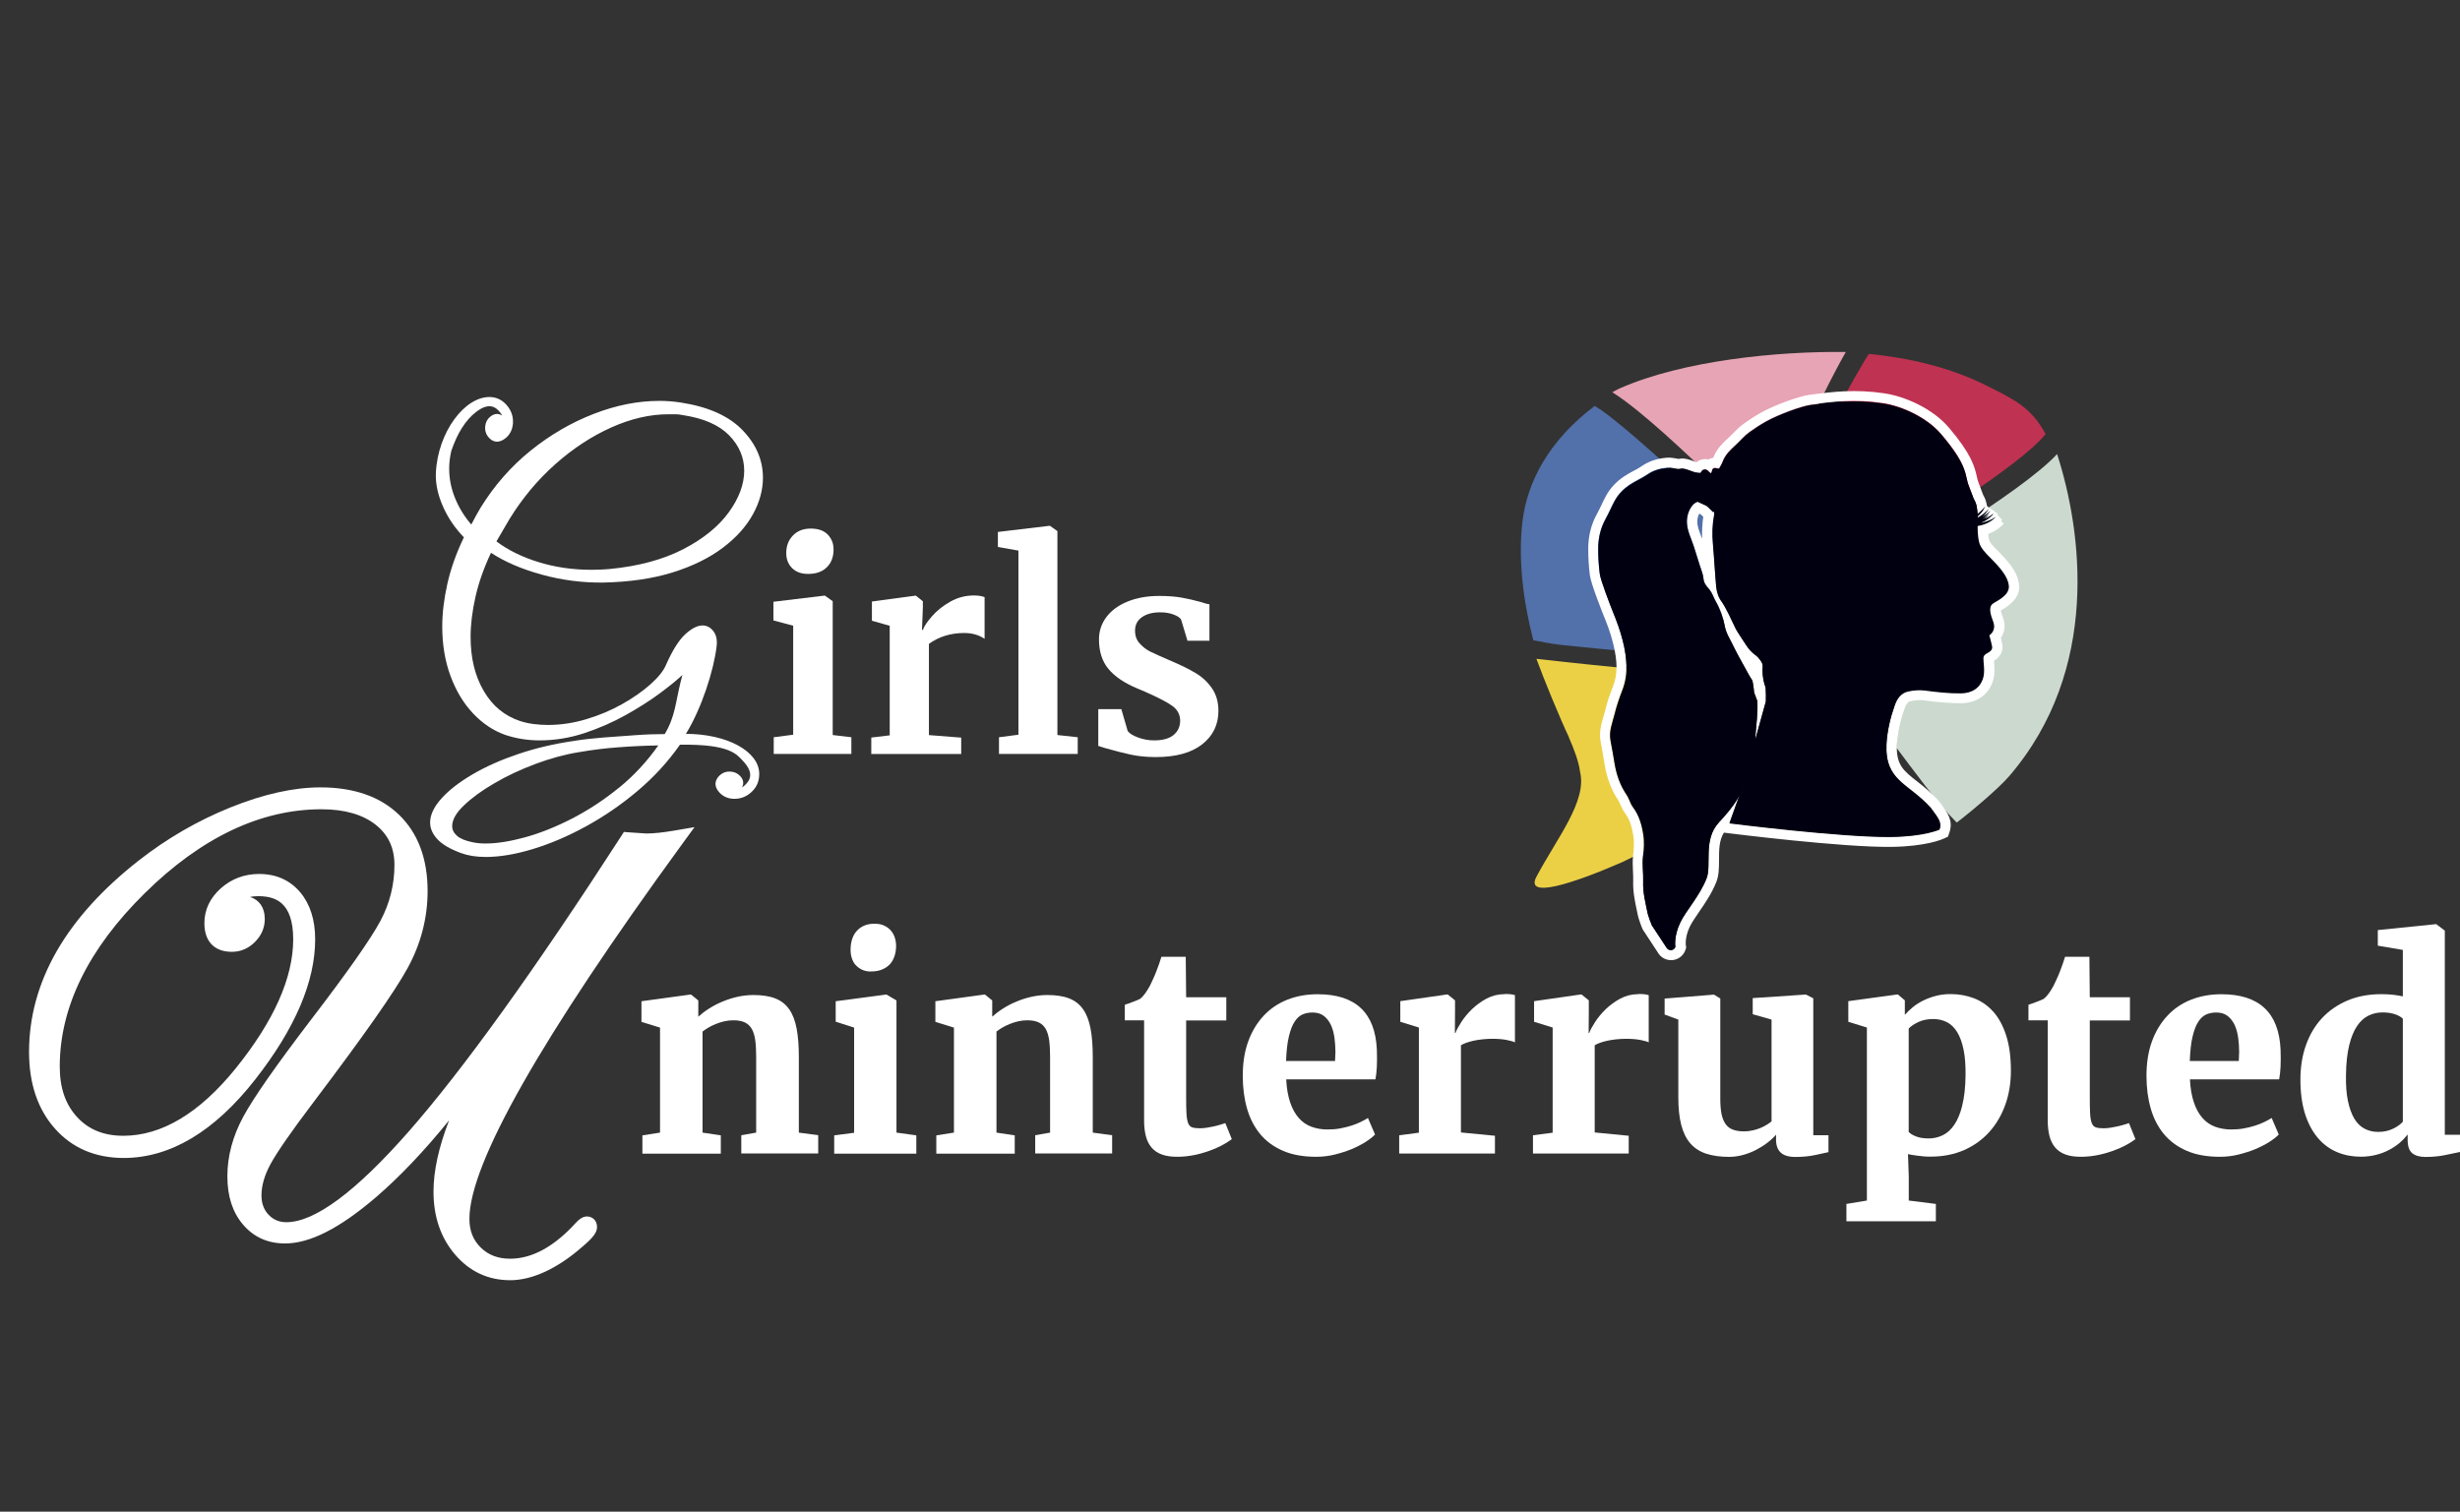 <svg xmlns="http://www.w3.org/2000/svg" id="NEW" viewBox="0 0 312.44 192.05"><rect x="0" y="0" width="312.44" height="192.05" fill="#333333" stroke="none"/><defs><style>.cls-1{fill:#5270a9;}.cls-2{fill:#fff;}.cls-3{fill:#001;}.cls-4{fill:#e6a4b4;}.cls-5{fill:#cbd9cf;}.cls-6{fill:#ebd045;}.cls-7{fill:#c03252;}</style></defs><path class="cls-4" d="m204.77,49.83c3.64,2.26,9.75,8.1,12.89,11.12,1.96-2.59,9.65-4.61,11.33-4.83.7-2.5,4.13-9.11,5.44-11.4-8.63-.12-20.68,1.08-28.71,4.62-.34.15-.63.33-.95.49Z"></path><path class="cls-1" d="m237.63,95.1c-1.86-.03-3.38,1.48-3.35,3.33.03,1.75-3.1,2.76-2.68,3.93.29,1.31-8.17,1.29-6.84,2.35,5.38,1.12,16.27,2.35,21.5.65.03,0,.06-.02.09-.03-3.02-3.16-5.8-6.61-8.27-10.23-.15,0-.3,0-.45,0Z"></path><path class="cls-6" d="m222.8,89.57c-.06-.42.79-.91.78-1.34-2.29-.02-1.82-2.47-4.14-2.37-3.35.15-23.48-2.04-24.3-2.16.84,2.35,3.07,7.76,4.13,9.96,0,0,0,.02-.01.02.7,1.58,1.27,3.16,1.42,4.38.91,3.72-2.92,8.39-5.54,13.32-1.52,2.87,4.65.88,10.93-1.87,2.02-1,4.21-1.97,6.16-3.19,1.25-.78,1.53-.96,3.01-2.01.32-.23,8.33,1.96,2.27-2.81-1.84-1.45,5.38-11.28,5.28-11.94Z"></path><path class="cls-1" d="m214.9,83.63c-.2-1.21,3.38-4.19,4.27-5.12.44-.46,6.46-2.89,6.6-3.02-1.24.16-.6-3-.42-3.47.05-.14-18.98-18.44-22.82-20.44-5.74,4.32-8.58,9.57-9.18,14.78-.53,4.64.06,9.82,1.39,14.98,1.15.23,2.25.43,3.27.56,2.05.24,11.68,1.13,16.89,1.73Z"></path><path class="cls-7" d="m229.96,67.99c.29.24,2.88-4.29,3.19-4.08,2.76,1.82.27-2.66-1.12.34-.6,1.29.11-1.71.84-.39.6,1.09,4.88,7.28,4.92,7.25,5.29-3.86,18.58-11.71,22.02-15.97-1.83-3.37-3.97-4.37-7.34-6.07-4.78-2.41-9.87-3.58-15.1-4.11-1.27,1.75-8.6,15.38-9.43,17.51,3.06-.16-.51,3.46,2.01,5.53Z"></path><path class="cls-5" d="m261.26,57.69c-4.54,4.96-21.57,14.84-21.54,14.91.63,1.34,1.31,22.38,1.12,22.36,2.01,2.65,5.12,6.99,7.68,9.54,1.66-1.25,5.25-4.26,6.64-5.87,11.7-13.58,9.24-31.25,6.11-40.94Z"></path><path class="cls-2" d="m101.46,134.3c0-1.41-.09-2.62-.28-3.62s-.5-1.82-.94-2.45-1.03-1.1-1.78-1.39c-.74-.29-1.67-.43-2.78-.43-.68,0-1.36.08-2.03.23s-1.31.36-1.92.62c-.61.25-1.17.55-1.69.88s-.97.68-1.35,1.02v-2.06l-.92-.75h-.09l-6.21.85v2.62l2.36.73v13.34l-2.24.35v2.32h9.96v-2.32l-2.32-.35v-12.84c.21-.16.45-.33.74-.5s.6-.32.94-.46.7-.25,1.08-.34.77-.13,1.16-.13c.59,0,1.07.09,1.45.27.37.18.67.45.88.82s.36.85.44,1.43.12,1.28.12,2.07v9.68l-1.89.33v2.32h9.77v-2.32l-2.46-.33v-9.61Z"></path><path class="cls-2" d="m108.68,122.59c.21.25.48.45.8.6s.68.23,1.08.23h.02c.56,0,1.04-.08,1.45-.25.41-.17.74-.4,1.01-.69.26-.29.45-.64.58-1.04s.19-.83.19-1.29c0-.37-.06-.72-.17-1.06s-.28-.63-.51-.89-.52-.47-.86-.62c-.34-.16-.75-.23-1.22-.23h-.02c-.5,0-.93.09-1.31.26s-.69.41-.95.71-.44.65-.56,1.05c-.12.4-.18.82-.18,1.28,0,.38.05.74.16,1.08s.27.64.49.88Z"></path><polygon class="cls-2" points="113.86 127.1 112.59 126.35 112.51 126.35 106.14 127.2 106.14 129.8 108.48 130.55 108.48 143.91 105.95 144.24 105.95 146.56 116.38 146.56 116.38 144.24 113.86 143.89 113.86 127.1"></polygon><path class="cls-2" d="m138.79,134.3c0-1.41-.09-2.62-.28-3.62s-.5-1.82-.94-2.45-1.03-1.1-1.78-1.39c-.74-.29-1.67-.43-2.78-.43-.68,0-1.36.08-2.03.23s-1.31.36-1.92.62c-.61.25-1.17.55-1.69.88s-.97.68-1.35,1.02v-2.06l-.92-.75h-.09l-6.21.85v2.62l2.36.73v13.34l-2.24.35v2.32h9.96v-2.32l-2.32-.35v-12.84c.21-.16.45-.33.74-.5s.6-.32.94-.46.7-.25,1.08-.34.77-.13,1.16-.13c.59,0,1.07.09,1.45.27.37.18.67.45.88.82s.36.85.44,1.43.12,1.28.12,2.07v9.68l-1.89.33v2.32h9.77v-2.32l-2.46-.33v-9.61Z"></path><path class="cls-2" d="m155.59,142.69c-.16.06-.37.12-.62.2s-.52.14-.81.21c-.3.06-.6.12-.9.17-.31.05-.6.07-.88.07h-.02c-.4,0-.72-.04-.95-.12s-.4-.26-.51-.54c-.11-.28-.18-.69-.21-1.23-.03-.54-.04-1.28-.04-2.2v-9.61h5.1v-2.95h-5.1l-.05-5.14h-3.09c-.08.27-.18.56-.29.89s-.24.66-.37,1c-.13.34-.27.66-.41.96s-.27.58-.38.81c-.43.8-.84,1.35-1.23,1.67-.05.03-.16.09-.33.16s-.37.15-.58.23-.42.16-.62.23-.35.12-.44.15v1.98h2.45v12.77c0,.74.08,1.39.23,1.96s.39,1.04.72,1.43c.33.39.76.68,1.3.88.54.2,1.19.29,1.95.29h.03c.68,0,1.36-.07,2.04-.2.68-.13,1.32-.31,1.92-.52.61-.21,1.16-.45,1.67-.72.5-.27.93-.53,1.28-.8l-.82-2.03h-.02Z"></path><path class="cls-2" d="m167.35,126.31c-1.42,0-2.72.24-3.89.71s-2.17,1.16-3,2.06-1.48,1.98-1.94,3.26-.68,2.73-.68,4.35c0,1.49.18,2.87.54,4.13s.92,2.34,1.67,3.25,1.72,1.62,2.9,2.13c1.17.51,2.58.76,4.21.76.8,0,1.58-.09,2.35-.28.77-.19,1.49-.42,2.15-.69.66-.28,1.25-.58,1.77-.91.51-.33.92-.64,1.21-.95l-.9-2.1c-.25.16-.56.33-.91.5s-.74.33-1.18.47c-.43.14-.9.25-1.41.35s-1.06.14-1.65.14c-.74,0-1.42-.12-2.04-.35s-1.15-.6-1.6-1.11-.82-1.17-1.09-1.98-.45-1.79-.5-2.93h11.33c.09-.44.15-.98.18-1.62.03-.64.03-1.36,0-2.16-.21-4.68-2.71-7.03-7.51-7.03Zm2.24,7.58c0,.1,0,.21,0,.33,0,.12-.01.23-.02.33s0,.19,0,.24h-6.23c.05-1.27.16-2.31.36-3.12.19-.8.43-1.43.73-1.88.29-.45.64-.76,1.02-.92s.81-.24,1.26-.24c.59,0,1.07.15,1.45.45s.67.69.89,1.16c.21.47.36,1.01.44,1.62s.12,1.21.12,1.8v.23Z"></path><path class="cls-2" d="m191.09,126.3c-.82,0-1.58.19-2.28.56-.7.38-1.32.83-1.86,1.35-.54.53-.99,1.07-1.35,1.63-.36.56-.62,1.03-.75,1.4h-.07l.02-2.71v-1.44l-.92-.75h-.1l-5.93.85v2.62l2.36.73v13.36l-2.5.33v2.32h12.16v-2.26l-4.32-.42v-11.07c.15-.1.36-.21.64-.31s.59-.19.95-.27.73-.14,1.14-.18.81-.07,1.21-.07c.74,0,1.38.05,1.92.16.54.11.87.21,1,.3v-6c-.13-.05-.29-.08-.48-.11-.19-.03-.46-.04-.82-.04Z"></path><path class="cls-2" d="m208.08,126.3c-.82,0-1.58.19-2.28.56-.7.38-1.32.83-1.86,1.35-.54.53-.99,1.07-1.35,1.63-.36.56-.62,1.03-.75,1.4h-.07l.02-2.71v-1.44l-.92-.75h-.1l-5.93.85v2.62l2.36.73v13.36l-2.5.33v2.32h12.16v-2.26l-4.32-.42v-11.07c.15-.1.36-.21.64-.31s.59-.19.95-.27.73-.14,1.14-.18.81-.07,1.21-.07c.74,0,1.38.05,1.92.16.54.11.87.21,1,.3v-6c-.13-.05-.29-.08-.48-.11-.19-.03-.46-.04-.82-.04Z"></path><path class="cls-2" d="m230.32,126.84l-.95-.49h-.03l-6.73.45v2.05l2.39.68v12.93c-.14.12-.32.25-.54.39s-.48.28-.77.41c-.3.13-.63.24-1,.33s-.77.14-1.21.14c-.57,0-1.04-.08-1.42-.23s-.69-.39-.92-.73-.4-.77-.5-1.29-.15-1.17-.15-1.93v-12.7l-.8-.49h-.02l-6.25.5v2.03l1.74.64v9.89c0,1.36.12,2.53.37,3.49s.63,1.74,1.15,2.34,1.19,1.04,2,1.31c.82.27,1.79.41,2.92.41.59,0,1.18-.08,1.77-.24s1.15-.38,1.67-.65,1-.57,1.44-.91.8-.68,1.09-1.02v.62c0,.73.2,1.28.59,1.65s1.01.56,1.86.56c.91,0,1.74-.08,2.46-.23.73-.15,1.31-.28,1.75-.38v-2.15h-1.93v-17.37Z"></path><path class="cls-2" d="m253.17,128.54c-.69-.78-1.51-1.35-2.44-1.71-.93-.36-1.93-.54-2.99-.54-.67,0-1.3.08-1.87.23s-1.11.35-1.6.59-.93.52-1.32.84-.73.65-1.02.98v-1.84l-.88-.75h-.09l-6.21.85v2.62l2.36.73v21.98l-2.6.43v2.2h11.36v-2.2l-3.44-.43v-3.02l-.1-2.88c.13.03.29.07.5.1s.44.07.7.1c.26.03.53.06.81.09s.57.03.86.03c1.58,0,3.01-.28,4.27-.84,1.26-.56,2.33-1.33,3.21-2.32.88-.98,1.55-2.14,2.02-3.46.47-1.32.7-2.76.7-4.29,0-1.75-.2-3.24-.6-4.48-.4-1.24-.95-2.25-1.64-3.03Zm-3.94,11.88c-.25,1.02-.59,1.84-1.01,2.46s-.91,1.07-1.47,1.34c-.56.27-1.15.41-1.78.41s-1.16-.08-1.6-.25-.76-.36-.95-.58v-13.13c.29-.31.71-.59,1.25-.84s1.16-.37,1.86-.37c.64,0,1.21.13,1.73.39s.95.68,1.31,1.26.63,1.32.82,2.24c.19.91.27,2.02.25,3.33-.02,1.48-.16,2.73-.42,3.75Z"></path><path class="cls-2" d="m270.36,142.69c-.16.06-.37.12-.62.2s-.52.14-.81.21c-.3.06-.6.12-.9.17-.31.05-.6.07-.88.07h-.02c-.4,0-.72-.04-.95-.12s-.4-.26-.51-.54c-.11-.28-.18-.69-.21-1.23-.03-.54-.04-1.28-.04-2.2v-9.61h5.1v-2.95h-5.1l-.05-5.14h-3.09c-.08.27-.18.56-.29.89s-.24.66-.37,1c-.13.34-.27.66-.41.96s-.27.58-.38.81c-.43.8-.84,1.35-1.23,1.67-.05.03-.16.09-.33.16s-.37.15-.58.23-.42.16-.62.23-.35.12-.44.15v1.98h2.45v12.77c0,.74.08,1.39.23,1.96s.39,1.04.72,1.43c.33.39.76.68,1.3.88.54.2,1.19.29,1.95.29h.03c.68,0,1.36-.07,2.04-.2.68-.13,1.32-.31,1.92-.52.61-.21,1.16-.45,1.67-.72.5-.27.93-.53,1.28-.8l-.82-2.03h-.02Z"></path><path class="cls-2" d="m282.13,126.31c-1.42,0-2.72.24-3.89.71s-2.17,1.16-3,2.06-1.48,1.98-1.94,3.26-.68,2.73-.68,4.35c0,1.49.18,2.87.54,4.13s.92,2.34,1.67,3.25c.76.91,1.72,1.62,2.9,2.13,1.17.51,2.58.76,4.21.76.8,0,1.58-.09,2.35-.28.77-.19,1.49-.42,2.15-.69.66-.28,1.25-.58,1.77-.91.51-.33.92-.64,1.21-.95l-.9-2.1c-.25.16-.56.33-.91.5s-.74.33-1.18.47c-.43.14-.9.25-1.41.35s-1.06.14-1.65.14c-.74,0-1.42-.12-2.04-.35s-1.15-.6-1.6-1.11-.82-1.17-1.09-1.98-.45-1.79-.5-2.93h11.33c.09-.44.15-.98.18-1.62.03-.64.03-1.36,0-2.16-.21-4.68-2.71-7.03-7.51-7.03Zm2.24,7.58c0,.1,0,.21,0,.33,0,.12-.01.23-.02.33s0,.19,0,.24h-6.23c.05-1.27.16-2.31.36-3.12.19-.8.43-1.43.73-1.88.29-.45.64-.76,1.02-.92s.81-.24,1.26-.24c.59,0,1.07.15,1.45.45s.67.69.89,1.16c.21.47.36,1.01.44,1.62s.12,1.21.12,1.8v.23Z"></path><path class="cls-2" d="m310.51,144.15v-25.92l-1.08-.82h-.09l-7.34.75v1.98l3.18.54v5.9c-.42-.09-.85-.16-1.31-.21s-.93-.07-1.41-.07c-1.61,0-3.05.27-4.32.81-1.27.54-2.35,1.29-3.24,2.25-.89.96-1.56,2.1-2.03,3.43-.47,1.32-.7,2.78-.7,4.36,0,1.68.2,3.13.59,4.36s.94,2.25,1.63,3.06,1.51,1.41,2.44,1.8,1.94.58,3.01.58c.68,0,1.32-.08,1.92-.23s1.15-.36,1.65-.62c.5-.26.95-.56,1.35-.9.4-.34.74-.7,1.03-1.07v.68c0,.82.2,1.39.59,1.7s.94.47,1.65.47c.88,0,1.69-.07,2.43-.22s1.4-.28,1.98-.41v-2.19h-1.93Zm-5.33-1.65c-.29.34-.71.64-1.26.9-.55.27-1.18.4-1.88.4-.64,0-1.21-.14-1.73-.41-.52-.27-.95-.7-1.3-1.29s-.62-1.35-.81-2.26-.27-2.03-.24-3.32c.02-1.48.16-2.73.41-3.74.25-1.01.58-1.82,1-2.44s.9-1.05,1.46-1.32,1.15-.4,1.77-.4,1.16.08,1.61.24.77.35.97.56v13.08Z"></path><path class="cls-2" d="m74.56,154.54c-.56,0-1,.37-1.36.74-2.77,3.07-5.6,4.63-8.4,4.63-1.54,0-2.77-.46-3.74-1.42-.97-.95-1.44-2.14-1.44-3.64,0-7,9.11-23.05,27.08-47.7l1.51-2.07-2.52.43c-1.45.25-2.66.38-3.6.38-.17,0-.92-.05-2.24-.15l-.61-.05-.33.52c-11.03,17.07-20.12,29.7-27,37.54-6.71,7.64-11.93,11.52-15.53,11.52-.92,0-1.66-.31-2.26-.94-.61-.64-.91-1.45-.91-2.47,0-1.23.39-2.58,1.17-4.01.84-1.53,2.65-4.14,5.39-7.76,6.46-8.54,10.39-14.15,12.02-17.14,1.67-3.06,2.52-6.35,2.52-9.76,0-4.09-1.22-7.35-3.62-9.67-2.39-2.32-5.76-3.49-10-3.49-3.39,0-7.24.86-11.43,2.55-4.16,1.68-8.08,3.95-11.65,6.75-9.24,7.25-13.92,15.43-13.92,24.32,0,3.99,1.1,7.26,3.27,9.71,2.2,2.49,5.15,3.75,8.75,3.75,5.91,0,11.54-3.36,16.72-9.99,5.05-6.45,7.6-12.43,7.6-17.78,0-2.47-.64-4.48-1.89-5.97-1.3-1.55-3.06-2.34-5.24-2.34-1.85,0-3.48.61-4.84,1.81-1.39,1.24-2.1,2.73-2.1,4.45,0,2.31,1.27,3.63,3.49,3.63,1.12,0,2.1-.42,2.93-1.25.83-.83,1.25-1.81,1.25-2.93,0-1.43-.68-2.41-1.87-2.79.32-.07.65-.1.99-.1,2.09,0,4.49.62,4.49,5.49s-2.46,10.39-7.32,16.41c-4.59,5.67-9.39,8.54-14.25,8.54-2.47,0-4.39-.77-5.86-2.36-1.49-1.61-2.22-3.71-2.22-6.43,0-7.56,3.64-14.98,10.81-22.04,7.17-7.07,14.72-10.65,22.43-10.65,2.92,0,5.24.66,6.89,1.97,1.6,1.27,2.38,2.94,2.38,5.11,0,2.49-.6,4.87-1.77,7.08-1.23,2.31-4.18,6.51-8.77,12.5-4.51,5.91-7.34,9.96-8.65,12.38-1.35,2.49-2.03,5.04-2.03,7.59s.66,4.56,1.97,6.11c1.35,1.6,3.15,2.42,5.35,2.42,3.17,0,6.94-1.92,11.55-5.87,2.99-2.57,6.11-5.85,9.29-9.77-1.32,3.41-1.98,6.41-1.98,9.06,0,3.18.92,5.86,2.73,7.98,1.85,2.17,4.21,3.27,7.01,3.27s6.03-1.47,9.29-4.36c1.27-1.08,1.74-1.73,1.74-2.39,0-.89-.64-1.35-1.27-1.35Z"></path><path class="cls-2" d="m100.74,79.49l-2.51-.67v-2.37l6.47-.78h.07l.99.71v17l2.37.28v2.12h-9.86v-2.12l2.47-.32v-13.85Zm-.14-7.32c-.5-.5-.74-1.13-.74-1.91,0-.9.28-1.64.85-2.23s1.32-.88,2.26-.88,1.66.25,2.16.76c.49.51.74,1.14.74,1.89,0,.94-.28,1.7-.85,2.26-.57.57-1.35.85-2.37.85h-.04c-.85,0-1.52-.25-2.01-.74Z"></path><path class="cls-2" d="m110.67,93.7l2.33-.28v-13.92l-2.26-.64v-2.44l5.48-.74h.11l.88.71v.78l-.11,2.86h.11c.16-.47.55-1.05,1.17-1.75.61-.7,1.38-1.31,2.31-1.84.93-.53,1.94-.79,3.02-.79.52,0,.97.07,1.34.21v5.3c-.71-.49-1.57-.74-2.58-.74-1.72,0-3.22.46-4.49,1.38v11.59l4.1.32v2.08h-11.42v-2.08Z"></path><path class="cls-2" d="m129.36,69.95l-2.62-.46v-1.91l6.54-.78h.07l.95.67v25.91l2.58.28v2.12h-10v-2.12l2.47-.32v-23.4Z"></path><path class="cls-2" d="m143.25,92.89c.19.28.62.55,1.29.8.67.25,1.35.37,2.03.37,1.11,0,1.94-.23,2.49-.69s.83-1.07.83-1.82-.34-1.41-1.02-1.89c-.68-.48-1.84-1.08-3.46-1.79l-.99-.42c-1.63-.68-2.84-1.51-3.64-2.47-.8-.97-1.2-2.21-1.2-3.75,0-1.06.32-2.01.95-2.85.64-.84,1.53-1.49,2.69-1.96,1.15-.47,2.49-.71,3.99-.71,1.11,0,2.06.07,2.85.21s1.62.33,2.49.57c.47.17.83.26,1.06.28v4.63h-2.79l-.81-2.69c-.14-.24-.46-.45-.96-.64s-1.06-.28-1.7-.28c-.97,0-1.74.21-2.32.62-.58.41-.87.98-.87,1.71,0,.66.2,1.21.6,1.64.4.44.84.77,1.31,1.01.47.24,1.34.62,2.61,1.17,1.27.54,2.33,1.06,3.16,1.56.84.49,1.53,1.14,2.08,1.93.55.79.83,1.75.83,2.88,0,1.74-.68,3.16-2.05,4.24-1.37,1.08-3.33,1.63-5.9,1.63-1.2,0-2.28-.11-3.23-.32-.95-.21-2.06-.49-3.3-.85l-.78-.25v-4.67h2.93l.81,2.79Z"></path><path class="cls-2" d="m87.11,93.24c2.02-3.27,3.54-8.09,3.9-11.08.11-.83-.03-1.48-.4-1.97-.38-.49-.84-.73-1.38-.73-.65,0-1.38.37-2.19,1.11-.81.74-1.63,2.04-2.46,3.91-.32.76-.98,1.58-1.97,2.46-.99.88-2.19,1.72-3.59,2.51-1.4.79-2.92,1.43-4.56,1.92-1.64.49-3.27.73-4.88.73-.58,0-1.16-.04-1.75-.11s-1.18-.2-1.75-.38c-1.98-.65-3.53-1.92-4.64-3.83-1.12-1.91-1.67-4.19-1.67-6.86,0-1.58.21-3.28.62-5.1.41-1.82,1.07-3.68,1.97-5.59,1.76,1.15,3.92,2.08,6.48,2.78,2.55.7,5.15,1.03,7.77,1,3.35-.07,6.29-.5,8.82-1.29,2.54-.79,4.66-1.84,6.37-3.13,1.71-1.29,2.99-2.72,3.83-4.26.85-1.55,1.27-3.09,1.27-4.64,0-2.23-.86-4.25-2.59-6.04-1.73-1.8-4.34-2.97-7.83-3.51-.47-.07-.93-.13-1.38-.16-.45-.04-.91-.05-1.38-.05-2.7,0-5.47.55-8.31,1.65-2.84,1.1-5.51,2.65-8.02,4.67-2.5,2.02-4.61,4.43-6.34,7.23-.22.36-.42.72-.62,1.08-.2.36-.39.72-.57,1.08-.9-1.04-1.59-2.18-2.08-3.4-.49-1.22-.73-2.46-.73-3.72,0-.74.1-1.49.27-2.24.77-2.25,1.81-3.91,3.13-4.93,1.68-1.3,2.54-.64,3.1.08.09.12.17.24.23.37-.45-.31-.97-.28-1.47.1-.39.3-.62.71-.68,1.22-.06.51.05.96.35,1.35.6.77,1.39.85,2.19.23.59-.46.92-1.11.98-1.92.05-.79-.17-1.52-.67-2.16-.58-.75-1.33-1.15-2.21-1.18-3.21-.11-6.68,4.44-6.91,9.67-.06,1.47.31,2.91.94,4.32.63,1.4,1.5,2.68,2.62,3.83-.97,2.02-1.67,3.99-2.1,5.91-.43,1.93-.65,3.73-.65,5.42,0,2.3.35,4.4,1.05,6.29.7,1.89,1.65,3.47,2.86,4.75,1.21,1.28,2.56,2.19,4.08,2.73,1.4.47,2.86.7,4.37.7,1.94,0,3.84-.31,5.69-.92,1.85-.61,3.6-1.38,5.24-2.29,1.64-.92,3.08-1.83,4.32-2.75,1.24-.92,2.2-1.7,2.89-2.35l-.22.86c-.65,2.63-.68,4.39-2.02,6.65-1.12,0-2.37.04-3.75.14-1.39.09-2.75.19-4.1.3-1.35.11-2.58.25-3.7.43-2.48.36-4.82.91-7.02,1.65-2.2.74-4.14,1.6-5.83,2.59-1.69.99-3.01,2.01-3.97,3.08-.95,1.06-1.43,2.08-1.43,3.05,0,.76.32,1.47.94,2.13.63.67,1.63,1.25,3,1.75.86.32,1.91.49,3.13.49,1.76,0,3.75-.33,5.96-1,2.21-.67,4.47-1.63,6.77-2.89,2.3-1.26,4.49-2.76,6.56-4.51,2.07-1.75,3.86-3.7,5.37-5.86,6.4-.1,7.23,1.25,8.01,2.07,1.46,1.55.89,2.47.22,3.09-.11.1-.22.19-.35.26.27-.48.19-1-.24-1.45-.34-.36-.77-.54-1.28-.56-.51-.02-.95.15-1.31.48-.71.67-.71,1.47-.02,2.2.52.55,1.19.81,2,.78.79-.02,1.49-.32,2.08-.88.69-.65.97-1.43.96-2.32-.03-2.8-4.03-5.06-9.39-5.05Zm-23.3-25.76c.22-.36.52-.88.92-1.57,1.62-2.63,3.55-4.94,5.8-6.94,2.25-2,4.62-3.55,7.12-4.67,2.5-1.12,4.92-1.67,7.26-1.67h.94c.23,0,.53.04.89.11,2.63.4,4.58,1.25,5.86,2.56,1.28,1.31,1.92,2.82,1.92,4.51s-.66,3.49-1.97,5.29c-1.31,1.8-3.24,3.36-5.77,4.67-2.54,1.31-5.62,2.15-9.26,2.51-.4.04-.79.06-1.19.08-.4.02-.79.03-1.19.03-2.38,0-4.61-.32-6.72-.97s-3.9-1.53-5.37-2.64c.29-.5.54-.94.76-1.29Zm14.77,32.62c-1.91,1.55-3.9,2.85-5.96,3.91-2.07,1.06-4.06,1.85-5.96,2.37-1.91.52-3.56.78-4.97.78-.61,0-1.17-.05-1.67-.16-.9-.18-1.56-.45-1.97-.81-.41-.36-.62-.77-.62-1.24,0-.79.49-1.67,1.48-2.62.99-.95,2.28-1.9,3.89-2.83,1.6-.94,3.35-1.75,5.24-2.46,1.89-.7,3.71-1.2,5.48-1.48,1.65-.29,3.32-.5,4.99-.62,1.67-.13,3.37-.21,5.1-.24-1.44,2.05-3.11,3.85-5.02,5.4Z"></path><path class="cls-2" d="m220.06,81.88c.52,1.07,1.11,2.1,1.68,3.14.25.46.5.94.8,1.37.1.14.27,1.52.24,1.53.14.34.29.68.4,1.03.05.16.12,1.18-.2,4.29,0,.25-.02.49-.04.73l1.35-4.87c.02-.54.02-1.09-.02-1.63-.01-.22-.12-.43-.18-.65-.21-.74-.26-1.5-.2-2.25.03-.37-.55-1.08-.87-1.32-.51-.36-.92-.82-1.26-1.35-.26-.41-1.14-1.73-1.28-2.01-.47-.99-1.25-2.68-1.77-3.42-.45-.59-.65-1.27-.73-1.99-.07-.64-.11-1.27-.15-1.91-.09-1.16-.15-2.33-.26-3.49-.11-1.23-.08-2.44.15-3.65.03-.14.01-.3.02-.44-.05.02-.1.03-.15.05-.21-.21-.42-.42-.64-.63-.07-.07-.16-.14-.25-.19-.33-.16-.66-.3-1.08-.49-.86.28-1.36,1.53-1.36,2.5,0,1.17.56,2.16.9,3.23.24.76.49,1.53.72,2.3.18.58.44,1.16.49,1.75.05.63.42.98.78,1.41.34.42.51.98.78,1.47.56.98.94,2.05,1.14,3.14.16.89.63,1.59,1,2.35Zm-3.86-13.4c-.05-.13-.1-.26-.15-.39-.26-.68-.49-1.26-.48-1.85,0-.37.12-.73.24-.98.08.04.15.07.23.11.1.09.2.19.29.29-.14.92-.18,1.85-.14,2.83Z"></path><path class="cls-2" d="m256.45,74.46v-.06c-.12-1.81-1.68-3.38-2.71-4.42-.16-.16-.31-.31-.43-.44-.21-.22-.47-.52-.62-.8,0-.01-.11-.22-.17-.9.66-.25,1.37-.65,1.97-1.3l-.33-.36c.04-.05.09-.11.13-.17l-.41-.37s.01-.02.02-.03l-.24-.19c.03-.05.06-.1.09-.15l-.46-.3s.02-.04.03-.05l-.62-.34-.33-.3c-.12-.71-.3-1.07-.49-1.4-.1-.24-.18-.48-.27-.72-.11-.29-.21-.58-.33-.87-.09-.23-.15-.47-.21-.77-.27-1.17-.63-2.78-3.55-6.2-2.12-2.48-5.64-3.97-8.18-4.35-3.76-.56-6.58-.19-9.32.16l-.16.02c-1.37.18-4.5,1.32-6.19,2.27-.71.4-1.45.87-2.25,1.45-.49.35-.88.75-1.26,1.14-.18.19-.37.38-.56.55-.7.63-1.56,1.42-2.01,2.61-.19.02-.4.08-.6.2-.22-.06-.42-.06-.59-.04-.34.03-.65.16-.93.39-.1-.03-.2-.07-.3-.11-.37-.14-.78-.29-1.27-.35-.24-.03-.46,0-.71.04-.09-.01-.18-.03-.27-.05-.34-.06-.77-.14-1.24-.1-1.23.1-2.27.45-3.17,1.07-.31.22-.67.41-1.05.61-.41.22-.83.45-1.21.71-.97.65-1.73,1.47-2.26,2.43-.22.39-.41.79-.6,1.2-.17.36-.35.73-.54,1.08-.74,1.32-1.12,2.8-1.13,4.41,0,1.14.06,2.29.21,3.43.15,1.15,1.7,4.98,1.71,5.02.4.97.9,2.25,1.23,3.58.59,2.38.59,3.97,0,5.49-.45,1.15-.79,2.19-1.03,3.18-.06.23-.12.45-.19.68-.28.96-.59,2.04-.34,3.29.15.73.27,1.46.39,2.19l.12.71c.3,1.72.86,3.17,1.72,4.45.08.12.17.32.26.53.15.34.31.72.59,1.09.54.71.85,1.58,1.06,2.89.13.83.06,1.71-.03,2.46-.08.71-.05,1.38-.02,2.03.02.41.04.81.03,1.22-.05,1.34.21,2.57.46,3.76l.14.66c.07.36.44,1.4.61,1.76l2.06,3.14c.37.48.94.76,1.54.76.09,0,.19,0,.28-.02.7-.1,1.29-.58,1.53-1.24l.11-.34-.05-.33s-.13-.99.51-2.33c.24-.5.68-1.14,1.14-1.82.77-1.12,1.65-2.39,2.23-3.86.33-.85.34-1.8.34-2.81,0-1.22,0-2.47.62-3.45l.55.07c.59.07,14.45,1.81,20.7,1.74,4.42-.05,6.48-.96,6.7-1.06l.51-.24.18-.53c.51-1.49-.24-2.5-.96-3.49l-.31-.42-.09-.11c-.95-1.06-1.9-1.81-2.73-2.46-1.74-1.36-2.7-2.11-2.58-4.71.09-1.47.41-2.96.97-4.54.3-.85.62-.93.74-.95.6-.13,1.18-.17,1.67-.11,1.51.2,3.12.37,4.77.37,2.05-.02,3.58-1.13,4.09-2.97.23-.82.16-1.64.09-2.42,1.16-.69,1.13-1.7,1.06-2.11-.05-.27-.11-.54-.18-.81.5-.73.61-1.62.27-2.56l-.04-.12c-.07-.18-.2-.54-.25-.79h.02c.77-.46,2.37-1.39,2.34-3.1Zm-3.4,2.21c-.59.5-.15,1.59.09,2.25.29.8.02,1.36-.49,1.75.13.5.26.95.35,1.4.07.38-.18.62-.5.79-.63.34-.64.47-.58,1.17.06.66.13,1.37-.04,1.99-.37,1.33-1.44,2-2.84,2.01-1.54.02-3.06-.16-4.59-.36-.69-.09-1.44-.03-2.13.13-.92.21-1.4.97-1.69,1.79-.56,1.58-.94,3.2-1.04,4.9-.21,4.75,2.8,4.94,5.64,8.13.84,1.18,1.43,1.76,1.1,2.72,0,0-1.9.89-6.16.94-6.23.08-20.52-1.73-20.52-1.73l1.28-3.58c-.3.63-1,1.74-2.62,3.47-2.05,2.19-.9,5.42-1.57,7.12-.89,2.25-2.64,4.13-3.34,5.6-.85,1.8-.62,3.1-.62,3.1-.17.46-.78.55-1.08.16l-1.91-2.9c-.14-.3-.47-1.24-.52-1.47-.28-1.36-.63-2.7-.58-4.11.04-1.05-.14-2.11-.02-3.14.11-.94.17-1.88.03-2.82-.2-1.27-.53-2.45-1.31-3.48-.35-.46-.48-1.08-.81-1.57-.81-1.2-1.27-2.52-1.52-3.94-.17-.98-.33-1.96-.52-2.94-.24-1.19.24-2.28.52-3.4.25-1.03.6-2.03.98-3.02.81-2.09.58-4.16.05-6.29-.32-1.3-.78-2.54-1.29-3.76-.32-.79-1.52-3.9-1.62-4.7-.14-1.07-.21-2.17-.2-3.25,0-1.33.3-2.6.96-3.78.42-.74.73-1.54,1.15-2.29.45-.81,1.09-1.47,1.85-1.98.73-.49,1.55-.84,2.28-1.33.78-.53,1.63-.77,2.54-.85.45-.04.91.11,1.37.16.13.01.44-.07.59-.06.54.07,1.03.34,1.56.48.22.06.47.06.69.08.35-.6.68-.64,1.09-.17.07.08.17.13.25.19.04-.11.09-.21.12-.32.02-.07,0-.13.11-.25.21-.21.45-.05.79-.04.13-.23.33-.52.44-.84.33-.91,1-1.54,1.69-2.16.58-.52,1.08-1.15,1.7-1.6.68-.49,1.39-.96,2.13-1.37,1.58-.88,4.55-1.97,5.72-2.12,2.77-.35,5.47-.72,9.12-.18,2.4.36,5.56,1.78,7.38,3.9,3.55,4.15,2.98,5.22,3.55,6.61.22.54.38,1.05.6,1.59.13.32.4.42.51,1.97.64-.49.95-.96.95-.96-.24.53-.58.93-.94,1.24,0,.05,0,.09,0,.14h0c.96-.5,1.42-1.12,1.42-1.12-.23.42-.53.76-.84,1.03.69-.38,1.05-.78,1.05-.78-.31.47-.7.82-1.09,1.07.61-.31.93-.62.93-.62-.18.24-.38.44-.6.61.69-.31,1.06-.65,1.06-.65-.02.03-.04.05-.07.08.13-.1.2-.17.2-.17-.49.65-1.15,1.02-1.69,1.24,1.25-.23,1.97-.81,1.97-.81-.75.82-1.76,1.1-2.36,1.2,0,.93.08,1.97.36,2.51.21.4.51.76.82,1.09.86.91,2.69,2.49,2.79,4.05.02,1.21-1.74,1.89-2.08,2.19Z"></path><path id="_5.2" class="cls-3" d="m255.14,74.48c-.1-1.55-1.93-3.13-2.79-4.05-.31-.33-.61-.69-.82-1.09-.28-.54-.36-1.58-.36-2.51.61-.1,1.61-.38,2.36-1.2,0,0-.72.58-1.97.81.55-.22,1.2-.59,1.69-1.24,0,0-.07.07-.2.17.02-.03.05-.05.07-.08,0,0-.37.34-1.06.65.21-.17.42-.37.6-.61,0,0-.32.31-.93.62.39-.25.78-.6,1.09-1.07,0,0-.36.4-1.05.78.31-.27.61-.61.84-1.03,0,0-.47.62-1.42,1.13h0c0-.06,0-.11,0-.15.35-.31.7-.72.94-1.24,0,0-.3.46-.95.96-.12-1.55-.39-1.65-.51-1.97-.21-.54-.38-1.05-.6-1.59-.56-1.39,0-2.46-3.55-6.61-1.82-2.12-4.97-3.55-7.38-3.9-3.65-.54-6.35-.17-9.12.18-1.17.15-4.14,1.23-5.72,2.12-.74.41-1.44.88-2.13,1.37-.63.45-1.13,1.07-1.7,1.6-.69.63-1.36,1.25-1.69,2.16-.12.32-.32.6-.44.84-.34,0-.58-.17-.79.04-.11.11-.1.18-.11.25-.03.11-.08.21-.12.32-.08-.06-.18-.11-.25-.19-.42-.46-.74-.42-1.09.17-.22-.02-.46-.02-.69-.08-.52-.15-1.02-.42-1.56-.48-.15-.02-.46.07-.59.06-.46-.05-.92-.2-1.37-.16-.9.07-1.76.31-2.54.85-.72.5-1.55.84-2.28,1.33-.76.51-1.4,1.17-1.85,1.98-.41.75-.73,1.54-1.15,2.29-.66,1.18-.95,2.46-.96,3.78,0,1.08.06,2.18.2,3.25.1.8,1.3,3.9,1.62,4.7.5,1.23.96,2.47,1.29,3.76.53,2.12.76,4.2-.05,6.29-.38.98-.73,1.99-.98,3.02-.28,1.12-.76,2.2-.52,3.4.2.97.35,1.96.52,2.94.24,1.41.7,2.74,1.52,3.94.33.48.46,1.11.81,1.57.77,1.03,1.11,2.2,1.31,3.48.15.93.08,1.88-.03,2.82-.12,1.03.06,2.1.02,3.14-.06,1.41.3,2.75.58,4.11.05.23.38,1.17.52,1.47l1.91,2.9c.3.39.91.3,1.08-.16,0,0-.23-1.31.62-3.1.69-1.46,2.45-3.35,3.34-5.6.67-1.69-.48-4.92,1.57-7.12,1.62-1.74,2.32-2.85,2.62-3.47l-1.28,3.58s14.29,1.81,20.52,1.73c4.26-.05,6.16-.94,6.16-.94.33-.96-.25-1.54-1.1-2.72-2.84-3.18-5.85-3.38-5.64-8.13.1-1.69.48-3.31,1.04-4.9.29-.83.78-1.59,1.69-1.79.69-.15,1.43-.22,2.13-.13,1.53.2,3.05.38,4.59.36,1.4-.01,2.47-.68,2.84-2.01.17-.62.1-1.33.04-1.99-.06-.7-.05-.83.58-1.17.32-.17.56-.41.5-.79-.08-.46-.22-.9-.35-1.4.51-.39.78-.95.49-1.75-.24-.66-.68-1.74-.09-2.25.35-.3,2.1-.98,2.08-2.19Zm-32.21,19.51c.02-.24.04-.48.04-.73.32-3.11.25-4.13.2-4.29-.11-.35-.26-.69-.4-1.03.03,0-.15-1.39-.24-1.53-.3-.43-.54-.9-.8-1.37-.57-1.04-1.16-2.07-1.68-3.14-.37-.76-.84-1.46-1-2.35-.2-1.09-.58-2.16-1.14-3.14-.28-.48-.44-1.04-.78-1.47-.35-.44-.72-.78-.78-1.41-.05-.59-.31-1.17-.49-1.75-.24-.77-.48-1.53-.72-2.3-.34-1.07-.9-2.06-.9-3.23,0-.97.5-2.22,1.36-2.5.42.19.75.33,1.08.49.09.04.17.12.25.19.22.21.43.42.64.63.05-.02.1-.03.15-.05,0,.15,0,.3-.02.44-.23,1.21-.26,2.42-.15,3.65.11,1.16.17,2.32.26,3.49.05.64.09,1.28.15,1.91.07.72.28,1.4.73,1.99.52.74,1.3,2.43,1.77,3.42.13.28,1.02,1.6,1.28,2.01.34.53.75.99,1.26,1.35.33.23.9.95.87,1.32-.05.76,0,1.51.2,2.25.06.22.17.43.18.65.03.54.03,1.09.02,1.63l-1.35,4.87Zm-1.75,6.34c.06-.3.16-.62.26-.95l-.26.95Z"></path></svg>
